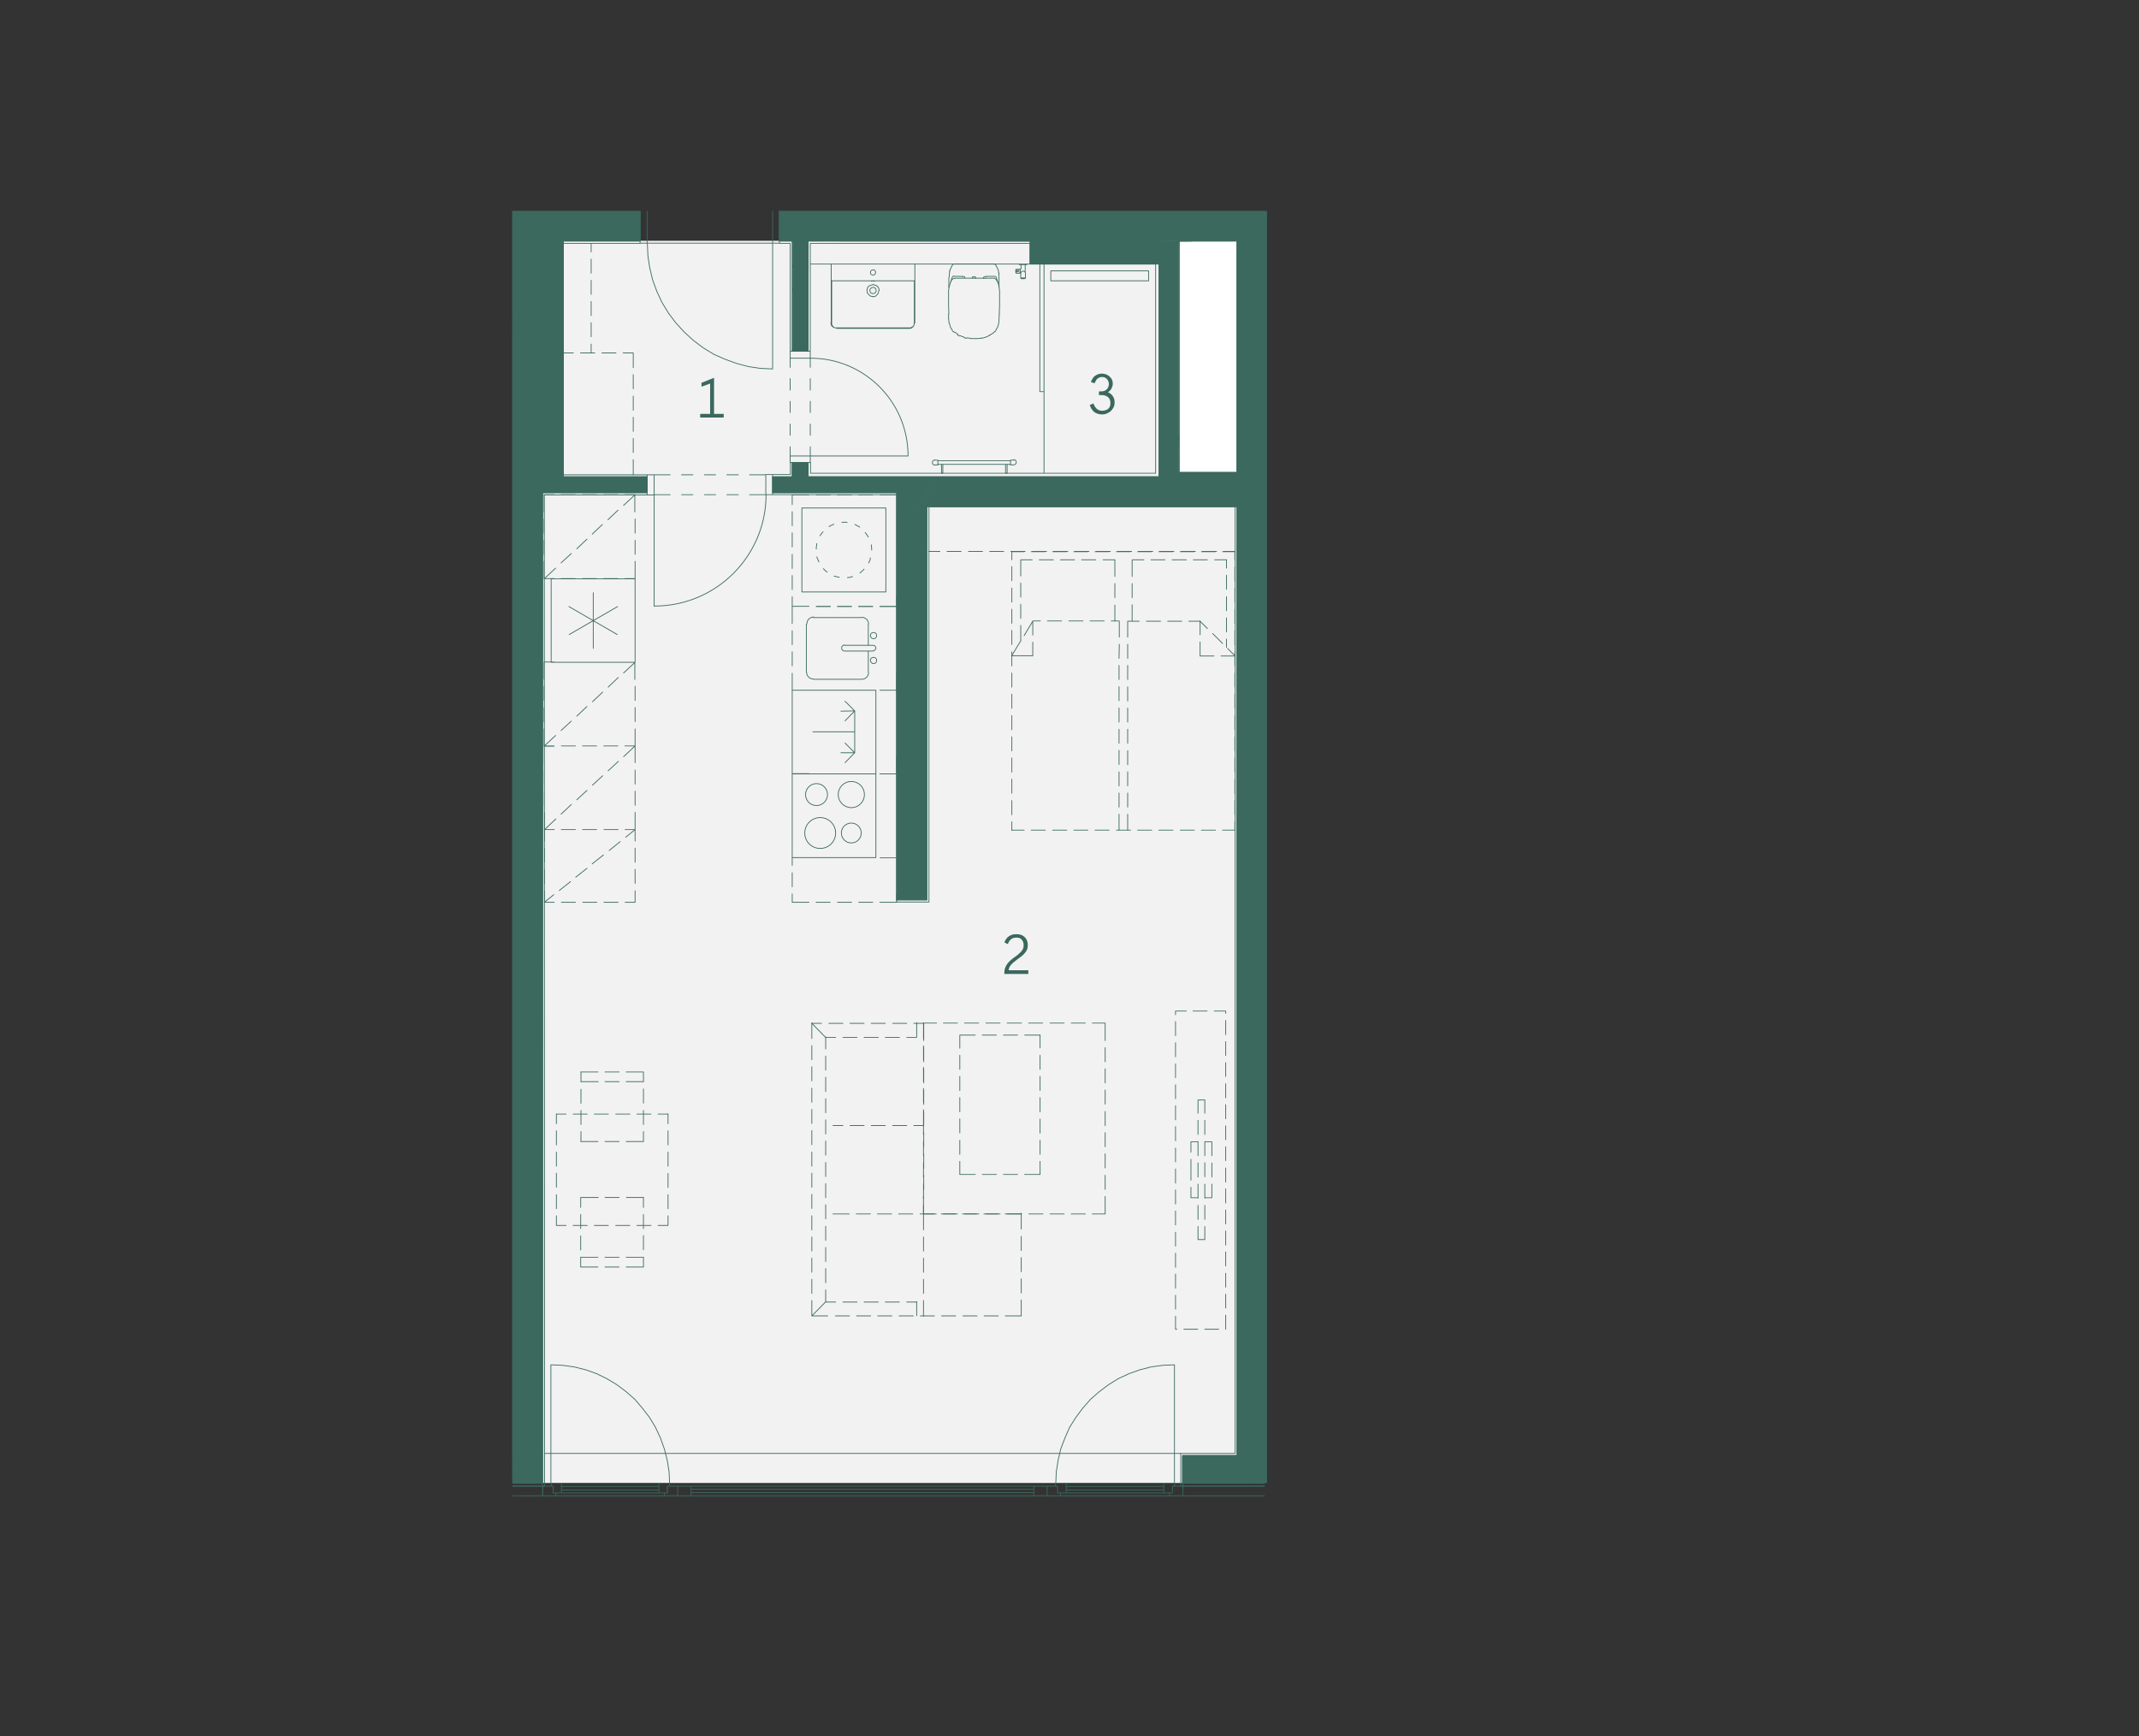 <?xml version="1.0" encoding="utf-8"?>
<!-- Generator: Adobe Illustrator 27.9.0, SVG Export Plug-In . SVG Version: 6.00 Build 0)  -->
<svg version="1.1" id="Vrstva_1" xmlns="http://www.w3.org/2000/svg" xmlns:xlink="http://www.w3.org/1999/xlink" x="0px" y="0px"
	 viewBox="0 0 818.1 664.1" style="enable-background:new 0 0 818.1 664.1;" xml:space="preserve">
<rect x="0" y="0" width="818.1" height="664.1" fill="#333333" stroke="none"/>
<style type="text/css">
	.st0{fill:#F2F2F2;}
	.st1{fill:#FFFFFF;}
	.st2{fill:none;stroke:#3B695E;stroke-width:0.3;stroke-linecap:round;stroke-linejoin:round;}
	.st3{clip-path:url(#SVGID_00000109024005265237471630000011105237488737049271_);}
	.st4{clip-path:url(#SVGID_00000099655055287517094990000011933489373536921778_);}
	.st5{clip-path:url(#SVGID_00000179627936787246643440000005086594254388281745_);}
	.st6{fill:#3B695E;}
	.st7{enable-background:new    ;}
	.st8{fill:#3B685E;}
</style>
<rect x="200.6" y="92.1" class="st0" width="275.1" height="475.1"/>
<rect x="446.9" y="85.2" class="st1" width="33.9" height="100.8"/>
<rect x="446.9" y="85.2" class="st2" width="33.9" height="100.8"/>
<g>
	<defs>
		<rect id="SVGID_1_" x="196" y="80.7" width="287.7" height="499.9"/>
	</defs>
	<clipPath id="SVGID_00000098907145613158024700000016349623900123972511_">
		<use xlink:href="#SVGID_1_"  style="overflow:visible;"/>
	</clipPath>
	<g style="clip-path:url(#SVGID_00000098907145613158024700000016349623900123972511_);">
		<path class="st2" d="M452.3,556.7h3.3l-3.3,5.3V556.7z M452.3,562h3.3l-3.3,5.3V562z M469.8,562l3.3-5.3v5.3H469.8z M452.3,562
			h17.5l3.3-5.3L452.3,562z M452.3,562l3.3-5.3h17.5L452.3,562z M469.8,567.3l3.3-5.3v5.3H469.8z M452.3,567.3h17.5l3.3-5.3
			L452.3,567.3z M452.3,567.3l3.3-5.3h17.5L452.3,567.3z M298.1,80.7h7.2l-7.2,11.5V80.7z M298.1,92.2l12.8-11.5h-5.5L298.1,92.2
			L298.1,92.2z M303.8,92.2h-5.6l12.8-11.5L303.8,92.2L303.8,92.2z M303.8,92.2l13.8-11.5h-6.7L303.8,92.2z M310.5,92.2h-6.7
			l13.8-11.5L310.5,92.2z M449.7,80.7l-6,11.5H310.4L449.7,80.7z M451,80.7h-1.2l-6,11.5L451,80.7L451,80.7z M449.7,80.7L310.5,92.2
			l7.1-11.5H449.7z M451,80.7l-7.2,11.5L451,80.7z M451,80.7L451,80.7l-7.2,11.5L451,80.7z M458.9,80.7l-7.1,11.5h-8L458.9,80.7
			L458.9,80.7z M459,80.7h-0.1l-7.1,11.5L459,80.7L459,80.7z M458.9,80.7l-15.1,11.5l7.2-11.5H458.9z M478.7,80.7l-7,11.5h-20
			L478.7,80.7z M479,80.7h-0.2l-7,11.5L479,80.7L479,80.7z M478.7,80.7l-27,11.5l7.2-11.5H478.7L478.7,80.7z M479,80.7h1.4l-1.4,2
			V80.7z M471.8,92.2l7.2-9.5l-5.9,9.5C473.1,92.2,471.8,92.2,471.8,92.2z M479,80.7l-7.2,11.5l7.2-9.5V80.7z M484.7,81.8l-5.8,19.9
			v-19L484.7,81.8z M484.7,92.4V81.8l-5.8,19.9L484.7,92.4z M480.3,80.7l4.4,1.1l-5.8,0.9L480.3,80.7L480.3,80.7z M484.7,80.7h-4.4
			l4.4,1.1V80.7z M484.7,130.3l-5.8,9.9v-38.6L484.7,130.3L484.7,130.3z M484.7,130.9v-0.6l-5.8,9.9L484.7,130.9L484.7,130.9z
			 M484.7,130.3l-5.8-28.7l5.8-9.2V130.3z M473.1,92.2l5.9,79.9l-5.9,9.5C473.1,181.6,473.1,92.2,473.1,92.2z M479,82.7l-5.9,9.5
			l5.9,79.9C479,172.1,479,82.7,479,82.7z M473.1,181.6l5.9-1.5l-5.9,9.5V181.6z M479,172.1l-5.9,9.5l5.9-1.5V172.1z M473.1,189.6
			l5.9-4.2l-5.9,9.5V189.6z M479,180.1l-5.9,9.5l5.9-4.2V180.1z M484.7,178.1l-5.8,10.2v-48L484.7,178.1L484.7,178.1z M484.7,179
			v-0.9l-5.8,10.2L484.7,179L484.7,179z M484.7,178.1l-5.8-37.8l5.8-9.4V178.1L484.7,178.1z M484.7,186.8l-5.8,9.5v-8L484.7,186.8z
			 M484.7,186.9v-0.1l-5.8,9.5L484.7,186.9z M484.7,186.8l-5.8,1.5l5.8-9.2V186.8L484.7,186.8z M479,196.2l5.8-9.3v-0.1L479,196.2z
			 M479,196.2L479,196.2l5.8-9.3L479,196.2z M484.7,194.8l-5.8,9.5v-8L484.7,194.8z M484.7,194.9v-0.1l-5.8,9.5L484.7,194.9z
			 M484.7,194.8l-5.8,1.5l5.8-9.3V194.8z M484.7,273.8l-5.8,10.4v-79.9L484.7,273.8z M484.7,274.9v-1.1l-5.8,10.4L484.7,274.9z
			 M484.7,273.8l-5.8-69.5l5.8-9.4V273.8z M479,284.2l5.8-9.2L479,284.2z M479,284.3v-0.1l5.8-9.2L479,284.3L479,284.3z
			 M484.7,281.4l-5.8,9.4v-6.5L484.7,281.4z M484.7,281.5v-0.1l-5.8,9.4L484.7,281.5L484.7,281.5z M484.7,281.4l-5.8,2.8l5.8-9.4
			V281.4z M473.1,562h3.4l-3.4,5.3V562z M473.1,194.9l5.9,357.6l-5.9,9.5V194.9z M479,185.4l-5.9,9.5l5.9,357.6V185.4L479,185.4z
			 M476.5,562l2.5-4.2v4.2H476.5z M473.1,562h3.4l2.5-4.2L473.1,562L473.1,562z M473.1,562l5.9-9.5v5.3L473.1,562z M479,562
			l-3.3,5.3h3.3V562z M473.1,567.3l5.9-5.3l-3.3,5.3H473.1z M476.5,562l-3.4,5.3l5.9-5.3H476.5L476.5,562z M479,562h3.4l-3.4,5.3
			V562z M484.7,547.5L479,562V290.8L484.7,547.5L484.7,547.5z M484.7,552.6v-5.1L479,562L484.7,552.6z M484.7,547.5L479,290.8
			l5.8-9.2V547.5z M484.7,557.9l-2.4,4.1H479L484.7,557.9z M484.7,558v-0.1l-2.4,4.1L484.7,558z M484.7,557.9L479,562l5.8-9.4V557.9
			L484.7,557.9z M482.4,562h2.4 M484.7,562h-2.4l2.4-4V562z M484.7,562.1l-3.2,5.2H479L484.7,562.1z M484.7,562.2v-0.1l-3.2,5.2
			L484.7,562.2z M482.4,562l2.4,0.1l-5.8,5.2L482.4,562z M484.7,562h-2.4l2.4,0.1V562z M484.7,567.3h-3.2l3.2-5.1V567.3z
			 M481.6,567.3l3.2-5.1L481.6,567.3z M201.6,80.7h1.2l-1.2,2V80.7z M201.3,80.7l-5.4,9.1v-7.2L201.3,80.7z M201.5,80.7h-0.2
			l-5.4,9.1L201.5,80.7L201.5,80.7z M195.9,80.7h5.4l-5.4,1.9V80.7z M195.9,92.1v-1.8l5.8-7.6C201.6,82.7,195.9,92.1,195.9,92.1z
			 M201.6,82.7l-5.8,7.1v0.4L201.6,82.7z M201.5,80.7l0.1,2l-5.8,7.1L201.5,80.7L201.5,80.7z M201.6,80.7h-0.1l0.1,2V80.7z
			 M214.1,80.7l-12.4,21.1V82.7L214.1,80.7z M214.6,80.7h-0.6l-12.4,21.1L214.6,80.7L214.6,80.7z M214.1,80.7l-12.4,2l1.2-2H214.1
			L214.1,80.7z M207.5,92.2l8.6-11.5h-1.5L207.5,92.2z M208.9,92.2h-1.4l8.6-11.5L208.9,92.2L208.9,92.2z M201.6,101.8l5.9-7.2
			l-5.9,9.5V101.8z M207.5,92.2l-5.9,9.6l5.9-7.2C207.5,94.6,207.5,92.2,207.5,92.2z M195.9,113.4v-21l5.8,11.6
			C201.6,104,195.9,113.4,195.9,113.4z M201.6,82.7l-5.8,9.7v-0.3L201.6,82.7z M201.6,104V82.7l-5.8,9.7L201.6,104z M207.5,94.6
			L207.5,94.6l-5.9,9.5L207.5,94.6z M201.6,104l5.9-9.5L201.6,104z M201.6,104l-5.8,9.4L201.6,104z M201.6,104L201.6,104l-5.8,9.4
			L201.6,104z M195.9,121.4v-7.9l5.8-1.5L195.9,121.4z M201.6,104l-5.8,9.5v-0.1L201.6,104z M201.6,112v-8l-5.8,9.5
			C195.9,113.5,201.6,112,201.6,112z M244.8,80.7v11.5h-7.2L244.8,80.7z M244.4,80.7l-6.9,11.5h-28.7L244.4,80.7z M244.8,80.7h-0.3
			l-6.9,11.5L244.8,80.7L244.8,80.7z M244.4,80.7l-35.6,11.5l7.2-11.5H244.4L244.4,80.7z M201.6,104l5.9,78.9l-5.9,9.5V104z
			 M207.5,94.6l-5.9,9.5l5.9,78.9C207.5,182.9,207.5,94.6,207.5,94.6z M201.6,192.4l5.9-2.8l-5.9,9.5V192.4L201.6,192.4z
			 M207.5,182.9l-5.9,9.5l5.9-2.8V182.9L207.5,182.9z M201.6,547.2l-5.8,14.8v-5.5L201.6,547.2z M201.6,562v-14.8l-5.8,14.8H201.6z
			 M195.9,556.5V129l5.8,418.2L195.9,556.5L195.9,556.5z M201.6,112l-5.8,16.9v-7.6C195.9,121.4,201.6,112,201.6,112z M201.6,547.2
			V112.1l-5.8,16.9L201.6,547.2L201.6,547.2z M201.6,562l-5.8,5.3v-5L201.6,562L201.6,562z M198.3,567.3l3.4-5.3l-5.8,5.3H198.3z
			 M195.9,562.3V562h5.8L195.9,562.3z M201.6,562v5.3l3.3-5.3H201.6z M198.3,567.3l3.4-5.3v5.3H198.3z M201.6,199l5.9,353.5
			l-5.9,9.5V199L201.6,199z M207.5,189.6l-5.9,9.5l5.9,353.5V189.6L207.5,189.6z M204.9,562l2.6-4.2v4.2H204.9z M201.6,562h3.3
			l2.6-4.2L201.6,562L201.6,562z M201.6,562l5.9-9.5v5.3L201.6,562z M204.1,567.3l3.4-5.3v5.3H204.1z M201.6,567.3h2.5l3.4-5.3
			L201.6,567.3z M201.6,567.3l3.3-5.3h2.6L201.6,567.3L201.6,567.3z M443.3,92.3h5l-5,7.9V92.3z M443.3,100.2l7.7-8l-7.7,12.5V100.2
			z M448.3,92.3l-5,7.9l7.7-8L448.3,92.3z M443.3,104.7l7.7,65.7l-7.7,12.5V104.7z M451,92.2l-7.7,12.5l7.7,65.7
			C451,170.4,451,92.2,451,92.2z M443.3,182.9l7.7-7l-7.7,12.5V182.9z M451,170.4l-7.7,12.5l7.7-7V170.4z M443.3,188.5l7.7-7.8
			l-4.7,7.8H443.3L443.3,188.5z M451,175.9l-7.7,12.5l7.7-7.8V175.9z M468.4,188.5l4.7-7.8v7.8H468.4z M446.2,188.5h22.1l4.7-7.8
			L446.2,188.5z M446.2,188.5l4.7-7.8h22.1L446.2,188.5z M394,92.2h5.4L394,101V92.2z M437.9,101l5.4-8.8v8.8H437.9z M394,101h43.9
			l5.4-8.8L394,101z M394,101l5.4-8.8h43.9L394,101z M343,188.4h5.3l-5.3,8.7V188.4z M343,344.2l5.3-8.7v8.7H343z M343,197.1v147.1
			l5.3-8.7L343,197.1z M343,197.1l5.3-8.7v147.1L343,197.1z M354.5,188.4h3.3l-3.3,5.3V188.4z M469.8,193.7l3.3-5.3v5.3H469.8z
			 M354.5,193.7h115.4l3.3-5.3L354.5,193.7L354.5,193.7z M354.5,193.7l3.3-5.3h115.4L354.5,193.7L354.5,193.7z M207.5,92.2h8l-8,13
			C207.5,105.2,207.5,92.2,207.5,92.2z M207.5,182.3l8-13v13H207.5z M207.5,105.2v77.2l8-13C215.5,169.4,207.5,105.2,207.5,105.2z
			 M207.5,105.2l8-13v77.2C215.5,169.4,207.5,105.2,207.5,105.2z M207.5,182.3h3.7l-3.7,6.1V182.3z M211.2,182.3h-3.7H211.2z
			 M207.5,188.4l7.9-6.1l-3.7,6.1H207.5z M211.2,182.3l-3.7,6.1l7.9-6.1H211.2z M243.7,188.4l3.7-6.1v6.1H243.7z M211.7,188.4h32.1
			l3.7-6.1L211.7,188.4z M211.7,188.4l3.7-6.1h32.1L211.7,188.4z M303,92.2h6.1l-6.1,9.9V92.2z M303,102.1l6.1-1.1l-6.1,9.9V102.1z
			 M309.1,92.2l-6.1,9.9l6.1-1.1V92.2z M303,110.9l6.1,13.4l-6.1,9.9V110.9z M309.1,101l-6.1,9.9l6.1,13.4V101z M303.5,134.3
			l5.6-9.1v9.1H303.5z M303,134.3h0.5l5.6-9.1L303,134.3L303,134.3z M303,134.3l6.1-9.9v0.8L303,134.3z M295.5,182.3h3.8l-3.8,6.1
			V182.3z M303,176.9h3.3l-3.3,5.4V176.9z M295.5,188.4l4.2-6.1l-3.7,6.1H295.5L295.5,188.4z M299.3,182.3l-3.8,6.1l4.2-6.1H299.3z
			 M295.9,188.4l7.1-6.1l-3.8,6.1H295.9z M299.6,182.3l-3.7,6.1l7.1-6.1H299.6L299.6,182.3z M299.2,188.4l9.9-11.5l-7.1,11.5H299.2z
			 M306.3,176.9l-7.1,11.5l9.9-11.5H306.3z M302,188.4l7.1-6.1l-3.7,6.1H302L302,188.4z M309.1,176.9l-7.1,11.5l7.1-6.1V176.9z
			 M305.4,188.4l46.7-6.1l-3.8,6.1H305.4z M309.1,182.3l-3.7,6.1l46.7-6.1H309.1L309.1,182.3z M348.3,188.4l9.9-6.1l-9.9,16V188.4
			L348.3,188.4z M352.1,182.3l-3.8,6.1l9.9-6.1H352.1L352.1,182.3z M439.5,188.4l3.8-6.1v6.1H439.5z M354.5,188.4h85l3.8-6.1
			L354.5,188.4z M354.5,188.4l3.7-6.1h85.1L354.5,188.4L354.5,188.4z M348.3,344.2l6.2-9.9v9.9H348.3z M348.3,198.4v145.8l6.2-9.9
			L348.3,198.4z M348.3,198.4l6.2-9.9v145.8L348.3,198.4z M386.4,177.6h-27.7 M386.4,176.2h-27.7 M386.4,177.8h1.2 M387.7,176h-1.2
			v1.8 M387.7,177.8c0.5,0,1-0.4,1-1s-0.4-1-1-1 M358.8,177.8h-1.2 M357.5,176h1.2v1.8 M357.6,175.9c-0.5,0-1,0.4-1,1s0.4,1,1,1
			 M384.6,177.6h0.6v3.4h-0.6V177.6z M360.6,177.6h-0.5v3.4h0.5V177.6z M451.6,555.9H208.3 M395.4,568.4H264.3 M395.4,569.6H264.3
			 M264.3,570.9h131.2 M395.4,572.1H264.3 M264.3,568.4h-5.1v3.7h5.1V568.4z M395.4,568.4h5.1v3.7h-5.1V568.4z M447.3,572.1h-41.6
			 M445.1,569.9h-37.4 M407.8,568.5h37.4 M445.1,571h-37.4 M445.1,567.3h-37.4 M448.4,568.4h4v3.7h-5.1V571h1.1L448.4,568.4
			L448.4,568.4z M448.4,571h-3.3v-3.7h4.1v1.1h-0.8V571z M404.5,568.4h-4v3.7h5.1V571h-1.1L404.5,568.4L404.5,568.4z M404.5,571h3.3
			v-3.7h-4.1v1.1h0.8V571z M254.1,572.1h-41.6 M252,569.9h-37.4 M214.6,568.5H252 M252,571h-37.4 M252,567.3h-37.4 M255.3,568.4h3.9
			v3.7h-5.1V571h1.1V568.4L255.3,568.4z M255.3,571H252v-3.7h4.1v1.1h-0.8V571z M211.5,568.4h-3.9v3.7h5V571h-1V568.4L211.5,568.4z
			 M211.5,571h3.2v-3.7h-3.9v1.1h0.8V571z M484.8,572.1h-32.4v-3.7h32.4 M207.5,572.1h-11.6 M207.5,568.4h-11.6 M207.5,568.4v3.7
			 M449.2,522l-4.5,0.2l-4.4,0.6l-4.3,1.1l-4.2,1.5l-4.1,1.9l-3.7,2.3l-3.6,2.7l-3.3,2.9l-3,3.4l-2.6,3.5l-2.4,3.8l-1.8,4.1
			l-1.6,4.2l-1,4.3l-0.7,4.4l-0.2,4.4 M449.2,567.3V522 M256.1,567.3l-0.2-4.4l-0.7-4.4l-1.1-4.3l-1.5-4.2l-1.9-4.1l-2.3-3.8
			l-2.7-3.5l-2.9-3.4l-3.3-2.9l-3.6-2.7l-3.8-2.3l-3.9-1.9l-4.2-1.5l-4.4-1.1l-4.4-0.6l-4.4-0.2 M210.7,567.3V522 M390.4,214.1h4.4
			 M397.5,214.1h5.4 M405.6,214.1h5.4 M413.7,214.1h5.4 M421.9,214.1h4.5 M433.1,214.1h4.4 M440.2,214.1h5.4 M448.3,214.1h5.4
			 M456.4,214.1h5.4 M464.6,214.1h4.5 M387,210.9v3.2 M387,216.7v5.4 M387,224.9v5.4 M387,233v5.4 M387,241.1v5.4 M387,249.3v5.4
			 M387,257.4v5.4 M387,265.5v5.4 M387,273.7v5.4 M387,281.8v5.4 M387,289.9v5.4 M387,298v5.4 M387,306.2v5.4 M387,314.3v3.3
			 M390.4,245.3v-6.1 M390.4,236.5v-5.4 M390.4,228.4V223 M390.4,220.3v-6.1 M459,250.9h5.3 M467,250.9h5.3 M459,237.6l2.8,2.8
			 M463.8,242.3l3.8,3.8"/>
	</g>
</g>
<path class="st2" d="M469.5,248l2.8,2.8 M395,250.8h-8 M433,237.5v-6.2 M433,228.6v-5.4 M433,220.5v-6.3 M472.3,317.5h-4.7
	 M464.9,317.5h-5.4 M456.8,317.5h-5.4 M448.6,317.5h-5.4 M440.5,317.5h-5.4 M432.4,317.5h-5.4 M424.2,317.5h-5.4 M416.1,317.5h-5.4
	 M408,317.5h-5.4 M399.8,317.5h-5.4 M391.7,317.5H387 M395,237.5h2.9 M400.6,237.5h5.4 M408.8,237.5h5.4 M416.9,237.5h5.4
	 M425,237.5h3 M459,237.5v5.3 M459,245.5v5.3 M469.1,214.1v3.2 M469.1,220v5.4 M469.1,228.2v5.4 M469.1,236.3v5.4 M469.1,244.4v3.2
	 M472.3,210.9v3.2 M472.3,216.8v5.4 M472.3,224.9v5.4 M472.3,233v5.4 M472.3,241.2v5.4 M472.3,249.3v5.4 M472.3,257.4v5.4
	 M472.3,265.5v5.4 M472.3,273.7v5.4 M472.3,281.8v5.4 M472.3,289.9v5.4 M472.3,298.1v5.4 M472.3,306.2v5.4 M472.3,314.3v3.3
	 M426.4,214.2v6.3 M426.4,223.2v5.4 M426.4,231.4v6.2 M395,237.6v5.3 M395,245.6v5.3 M431.3,237.6h4.4 M438.5,237.6h5.4
	 M446.6,237.6h5.4 M454.7,237.6h4.3 M395,237.6l-3.3,5.5 M390.2,245.4l-3.3,5.5 M428.1,237.6v6.1 M428.1,246.4l-0.1,5.4 M428,254.5
	v5.4 M428,262.6v5.4 M428,270.8v5.4 M428,278.9v5.4 M428,287v5.4 M428,295.2v5.4 M428,303.3v5.4 M428,311.4v6.2 M431.3,237.6v6.1
	 M431.3,246.4v5.4 M431.3,254.5v5.4 M431.3,262.7v5.4 M431.3,270.8v5.4 M431.3,278.9v5.4 M431.3,287.1v5.4 M431.3,295.2v5.4
	 M431.3,303.3v5.4 M431.3,311.4v6.2 M472.3,211h-4.7 M464.9,211h-5.4 M456.8,211h-5.4 M448.6,211h-5.4 M440.5,211h-5.4 M432.4,211
	h-5.4 M424.2,211h-5.4 M416.1,211h-5.4 M408,211h-5.4 M399.8,211h-5.4 M391.7,211H387 M468.8,508.4V503 M468.8,500.3V495
	 M468.8,492.3V487 M468.8,484.2v-5.4 M468.8,476.2v-5.4 M468.8,468.1v-5.3 M468.8,460.1v-5.4 M468.8,452.1v-5.4 M468.8,443.9v-5.3
	 M468.8,435.9v-5.3 M468.8,427.9v-5.4 M468.8,419.9v-5.4 M468.8,411.7v-5.3 M468.8,403.7v-5.3 M468.8,395.7v-5.4 M468.8,387.6v-0.9
	h-4.4 M461.7,386.7h-5.4 M453.7,386.7h-4.1v1.4 M449.6,390.7v5.4 M449.6,398.8v5.4 M449.6,406.9v5.3 M449.6,414.9v5.3 M449.6,422.9
	v5.4 M449.6,430.9v5.4 M449.6,439.1v5.3 M449.6,447.1v5.4 M449.6,455.1v5.4 M449.6,463.2v5.3 M449.6,471.3v5.3 M449.6,479.3v5.4
	 M449.6,487.3v5.4 M449.6,495.4v5.3 M449.6,503.4v5h0.5 M452.8,508.4h5.3 M460.8,508.4h5.3 M458.2,474.1v-5 M458.2,466.4V461
	 M458.2,458.3v-5.4 M458.2,450.2v-5.4 M458.2,442v-5.4 M458.2,433.9v-5.4 M458.2,425.8v-5.1h2.6v5.1 M460.8,428.5v5.4 M460.8,436.6
	v5.4 M460.8,444.7v5.4 M460.8,452.9v5.4 M460.8,461v5.4 M460.8,469.1v5h-2.6 M455.5,447.5v-4.1 M455.5,440.7v-4h2.7 M460.8,436.7
	h2.7v5.3 M463.5,444.8v5.4 M463.5,452.9v5.2h-2.7 M458.2,458.1h-2.7v-4 M455.5,451.4v-4 M397.8,395.9h-5.9 M389.2,395.9h-5.4
	 M381.1,395.9h-5.4 M373,395.9h-5.9v5 M367.1,403.6v5.4 M367.1,411.7v5.4 M367.1,419.8v5.4 M367.1,427.9v5.4 M367.1,436.1v5.4
	 M367.1,444.2v5h5.9 M375.7,449.2h5.4 M383.8,449.2h5.4 M391.9,449.2h5.9v-5 M397.8,441.5v-5.4 M397.8,433.4v-5.4 M397.8,425.2v-5.4
	 M397.8,417.1v-5.4 M397.8,409v-5.4 M397.8,400.8v-5 M315.8,396.8h3.8 M322.4,396.8h5.4 M330.5,396.8h5.4 M338.6,396.8h5.4
	 M346.8,396.8h3.8 M310.5,391.4h3.7 M317,391.4h5.4 M325.1,391.4h5.4 M333.2,391.4h5.4 M341.4,391.4h5.4 M349.5,391.4h3.7
	 M315.8,396.8l-5.3-5.4 M353.2,430.5h-3.7 M346.8,430.5h-5.4 M338.6,430.5h-5.4 M330.5,430.5h-5.4 M322.4,430.5h-3.8 M353.2,464.3
	V461 M353.2,458.3v-5.4 M353.2,450.2v-5.4 M353.2,442v-5.4 M353.2,433.9v-3.4 M390.6,464.3h-6.2 M381.7,464.3h-5.4 M373.5,464.3
	h-5.4 M365.4,464.3H360 M357.3,464.3h-5.4 M349.1,464.3h-5.4 M341,464.3h-5.4 M332.9,464.3h-5.4 M324.8,464.3h-6.2 M353.2,503.4v-6
	 M353.2,494.7v-5.4 M353.2,486.6v-5.4 M353.2,478.5v-5.4 M353.2,470.4v-6.1 M315.8,498h3.8 M322.4,498h5.4 M330.5,498h5.4
	 M338.6,498h5.4 M346.8,498h3.8"/>
<g>
	<defs>
		<rect id="SVGID_00000110453301460881120420000014321361706726788277_" x="196" y="80.7" width="287.7" height="499.9"/>
	</defs>
	<clipPath id="SVGID_00000024723128274600812170000011042948123942268850_">
		<use xlink:href="#SVGID_00000110453301460881120420000014321361706726788277_"  style="overflow:visible;"/>
	</clipPath>
	<g style="clip-path:url(#SVGID_00000024723128274600812170000011042948123942268850_);">
		<path class="st2" d="M390.6,503.3h-6.1 M381.8,503.3h-5.4 M373.7,503.3h-5.4 M365.5,503.3h-5.4 M357.4,503.3H352 M349.3,503.3
			h-5.4 M341.1,503.3h-5.4 M333,503.3h-5.4 M324.9,503.3h-5.4 M316.6,503.3h-6.1 M315.8,497.9l-5.3,5.4 M353.2,391.2v6.1 M353.2,400
			v5.4 M353.2,408.2v5.4 M353.2,416.3v5.4 M353.2,424.4v6 M310.5,503.3v-5.9 M310.5,494.7v-5.4 M310.5,486.6v-5.4 M310.5,478.5v-5.4
			 M310.5,470.4v-5.4 M310.5,462.2v-5.4 M310.5,454.1v-5.4 M310.5,446v-5.4 M310.5,437.8v-5.4 M310.5,429.7v-5.4 M310.5,421.6v-5.4
			 M310.5,413.4V408 M310.5,405.3v-5.4 M310.5,397.2v-6 M315.8,497.8v-4.5 M315.8,490.6v-5.4 M315.8,482.5v-5.4 M315.8,474.4v-5.4
			 M315.8,466.2v-5.4 M315.8,458.1v-5.4 M315.8,450v-5.4 M315.8,441.8v-5.4 M315.8,433.7v-5.4 M315.8,425.6v-5.4 M315.8,417.5V412
			 M315.8,409.3v-5.4 M315.8,401.2v-4.6 M390.6,503.2v-6 M390.6,494.5v-5.4 M390.6,486.4V481 M390.6,478.3v-5.4 M390.6,470.1V464
			 M350.6,391.1v5.4 M350.6,497.8v5.4 M207.5,92.2v90.2 M215.4,92.2v90.2 M226.1,93.1v3.3 M226.1,99.1v5.4 M226.1,107.2v5.4
			 M226.1,115.3v5.4 M226.1,123.4v5.4 M226.1,131.6v3.4 M207.5,188.5v378.9 M242.2,135v5.6 M242.2,143.3v5.4 M242.2,151.5v5.4
			 M242.2,159.6v5.4 M242.2,167.7v5.4 M242.2,175.8v5.8 M448,92.3l-139-0.1 M303,92.2h-4.9 M244.8,92.2h-29.4 M443.3,101H394v-8.8
			 M443.3,182.4H309.1 M473.1,188.5H354.5 M473.1,193.8H354.5 M472.3,210.9H468 M465.3,210.9h-5.4 M457.2,210.9h-5.4 M449,210.9
			h-5.4 M440.9,210.9h-5.4 M432.8,210.9h-5.4 M424.7,210.9h-5.4 M416.5,210.9h-5.4 M408.4,210.9H403 M400.3,210.9h-5.4 M392.1,210.9
			h-5.5 M383.9,210.9h-5.4 M375.8,210.9h-5.4 M367.6,210.9h-5.4 M359.5,210.9h-4.3 M473.1,193.8v362.9 M443.3,101v81.4 M309.1,182.4
			V177 M303,182.4V177 M303,134.3V92.2 M309.1,177H303 M309.1,134.3H303 M309.1,134.3V101 M443.3,92.2v8.8 M309.1,101v-8.8
			 M342.9,188.5v155.7 M348.2,188.5v155.7 M354.4,193.8v150.4 M212.8,426.1h3.7 M219.2,426.1h5.4 M227.3,426.1h5.4 M235.5,426.1h5.4
			 M243.6,426.1h5.4 M251.7,426.1h3.7 M212.8,468.7h3.7 M219.2,468.7h5.4 M227.3,468.7h5.4 M235.5,468.7h5.4 M243.6,468.7h5.4
			 M251.7,468.7h3.7 M255.5,468.7V465 M255.5,462.3v-5.4 M255.5,454.2v-5.4 M255.5,446v-5.4 M255.5,437.9v-5.4 M255.5,429.8V426
			 M212.8,468.7V465 M212.8,462.3v-5.4 M212.8,454.1v-5.4 M212.8,446v-5.4 M212.8,437.9v-5.4 M212.8,429.8V426 M222.2,436.6v-3.8
			 M222.2,430.1v-5.4 M222.2,422v-5.4 M222.2,413.8V410 M246.1,410v3.8 M246.1,416.5v5.4 M246.1,424.7v5.4 M246.1,432.8v3.8
			 M222.2,458h6.6 M231.4,458h5.4 M239.6,458h6.6 M246.1,480.9h-6.6 M236.8,480.9h-5.4 M228.7,480.9h-6.6 M246.1,484.6h-6.6
			 M236.8,484.6h-5.4 M228.7,484.6h-6.6 M246.1,436.6h-6.6 M236.8,436.6h-5.4 M228.7,436.6h-6.6 M246.1,458v3.8 M246.1,464.5v5.4
			 M246.1,472.6v5.4 M246.1,480.8v3.8 M222.1,484.6v-3.8 M222.1,478.1v-5.4 M222.1,469.9v-5.4 M222.1,461.8V458 M222.1,410h6.6
			 M231.4,410h5.4 M239.5,410h6.6 M222.2,413.7h6.6 M231.4,413.7h5.4 M239.5,413.7h6.6 M342.9,344.2h5.3 M348.3,344.2h6.2
			 M348.3,188.5h-52.8 M298.1,80.7v11.5 M244.7,92.2V80.7 M195.9,324v4.6 M473.1,193.8v-5.3 M354.5,193.8v-5.3 M207.5,188.5h40v-6.1
			h-32.1 M242.1,135h-3.8 M235.6,135h-5.4 M227.5,135H222 M219.3,135h-3.9 M473.1,180.7v7.8 M456,92.2l-8,0.1 M309.1,92.2H303
			 M207.5,182.4v6.1 M473.1,556.7h-20.8 M452.3,556.7v10.6 M452.3,567.3h32.4 M372,106.4v-0.6 M372,105.9h1 M373.1,105.9v0.6
			 M363.8,102.4l0.1-0.3 M363.7,102.6l0.1-0.2 M363.6,102.8l0.1-0.2 M363.4,103l0.1-0.2 M363.3,103.3l0.1-0.2 M363.3,103.5v-0.2
			 M363.3,103.6v-0.1 M363.2,103.7l0.1-0.1"/>
	</g>
</g>
<path class="st2" d="M363.2,103.9v-0.2 M363.2,104v-0.1 M363.2,104.2V104 M363.2,104.3v-0.1 M363.1,104.4l0.1-0.1 M363.1,104.6v-0.2
	 M363.1,104.7v-0.1 M363.1,104.9v-0.1 M363.1,105v-0.1 M363.1,105.1V105 M363.1,105.3v-0.2 M363.1,105.4v-0.1 M363.1,105.6v-0.1
	 M363.1,105.7v-0.1 M363.1,105.8v-0.1 M363,106l0.1-0.2 M363,106.1V106 M364,101.8l0.1-0.2 M363.9,102l0.1-0.2 M364.2,101.5l0.2-0.2
	 M364.1,101.6l0.1-0.1 M364.5,101.2l0.1-0.2 M380.5,101h0.1 M364.7,101h15.8 M382.1,104.9v0.1 M382.1,104.7v0.1 M382.1,104.6v0.1
	 M382.1,104.4v0.2 M381.9,104.3l0.1,0.1 M381.9,104.2v0.1 M381.9,104v0.1 M381.9,103.9v0.1 M381.9,103.7v0.2 M381.8,103.6l0.1,0.1
	 M381.8,103.5v0.1 M381.8,103.2v0.2 M381.7,103l0.1,0.2 M381.6,102.8l0.1,0.2 M381.5,102.6l0.1,0.2 M381.4,102.4l0.1,0.2 M381.2,102
	l0.1,0.3 M381.1,101.8l0.1,0.2 M381,101.6l0.1,0.2 M380.9,101.5l0.1,0.1 M380.7,101.2l0.2,0.2 M380.5,101l0.1,0.2 M382,105.1v0.2
	 M382,105v0.1 M382,105.3v0.1 M382,105.4v0.1 M382,105.6v0.1 M382,105.7v0.1 M382,105.8v0.2 M382,106l0.1,0.1 M382.1,109.6v0.2
	 M382.1,109.4v0.2 M382.1,109.2v0.2 M382.1,108.8v0.3 M382.1,108.6v0.2 M382.1,108.3v0.3 M382.1,107.9v0.3 M382.1,107.6v0.3
	 M382.1,107.3v0.3 M382.1,106.9v0.3 M382.1,106.5v0.4 M382.1,106.1v0.3 M362.9,107.6v-0.3 M362.9,107.9v-0.3 M362.9,108.3v-0.3
	 M362.9,108.6v-0.3 M362.9,108.8v-0.2 M362.9,109.2v-0.3 M362.9,109.4v-0.2 M362.9,109.6v-0.2 M362.9,109.9v-0.2 M362.9,106.9v-0.4
	 M362.9,107.2v-0.3 M362.9,106.5v-0.3 M364.5,101h0.1 M376.8,106.5h0.2 M381.4,125.4l-0.1,0.1 M381.6,124.9l-0.1,0.4 M381.8,124.4
	l-0.2,0.6 M381.8,124.4v-0.1 M381.8,124.3l0.2-0.7 M382.1,121.9v0.4 M382.1,122.3l-0.1,1.2 M382.1,121.9l0.1-1.7 M382.1,121.9
	l0.1-1.7 M381.3,125.5l-0.3,0.6 M378.4,128.3l0.5-0.3 M381,126.1l-0.1,0.2 M380.9,126.3l-0.2,0.3 M380.1,127.1l0.6-0.4 M379.5,127.6
	l0.6-0.4 M378.8,128l0.7-0.4 M377.3,128.8h-0.1 M377.3,128.8l0.8-0.3 M376.2,129.2l1-0.3 M375.8,129.3l0.5-0.1 M375.3,129.4l0.5-0.1
	 M368.8,129.2l0.9,0.2 M364.4,126.7l0.6,0.4 M362.8,120.2v1.7 M362.8,120.2v1.7 M362.9,121.9h-0.1 M363.3,124.3l-0.2-0.7
	 M362.8,121.9l0.2,1.7 M363.3,124.4v-0.1 M363.5,125l-0.2-0.6 M363.5,125l0.1,0.4 M363.6,125.4l0.1,0.1 M364.1,126.1l-0.3-0.6
	 M364.1,126.1l0.1,0.2 M364.4,126.7l-0.2-0.3 M366.9,128.5l-0.2-0.1 M366.7,128.4l-0.5-0.3"/>
<g>
	<defs>
		<rect id="SVGID_00000093869431190270517030000018066656909239038127_" x="196" y="80.7" width="287.7" height="499.9"/>
	</defs>
	<clipPath id="SVGID_00000050643738624094633390000013675213089224663463_">
		<use xlink:href="#SVGID_00000093869431190270517030000018066656909239038127_"  style="overflow:visible;"/>
	</clipPath>
	<g style="clip-path:url(#SVGID_00000050643738624094633390000013675213089224663463_);">
		<path class="st2" d="M318.1,107.4h2.4 M318.1,108.3v0.3 M318.1,107.4v0.9 M333.3,107.5h0.7 M333.8,108.9l-0.8,0.2l-0.8,0.4
			l-0.5,0.8l-0.1,0.8 M334,108.9l0.9,0.2l0.7,0.4l0.5,0.8l0.2,0.8 M195.9,567.3h11.6 M452.4,567.3v1.1 M208.3,568.4h-12.4
			 M207.5,567.3v1.1 M250.2,189.2v42.7 M250.3,231.8c23.6,0,42.7-19.1,42.7-42.6 M295.5,189.2h-2.6v-7.7h2.6 M247.5,181.6h2.7v7.7
			h-2.7 M250.2,189.2h6.1 M260.7,189.2h4.3 M269.4,189.2h4.3 M278,189.2h4.4 M286.7,189.2h6.2 M250.2,181.6h6.1 M260.7,181.6h4.3
			 M269.4,181.6h4.3 M278,181.6h4.4 M286.7,181.6h6.2 M473.1,92.2H451v88.5h22.1V92.2z M244.8,80.7v12.4h-29.4v88.5h32.1v7.7h-39.3
			l0.1,379.2 M484.8,568.4h-33.2v-12.5h20.8V193.8H355.3V345H343V189.2h-47.5v-7.7h6.8v-4.6h7.7v4.1H442v-80h-48v-7.9h-84.1v41.2
			h-7.7V93.1h-4.1V80.7 M309.9,101H394 M390.9,101.2h-0.3 M391.5,101.2h-0.2 M391.6,101.2h-0.1 M391.9,101.2h-0.1 M392.1,101.2h-0.2
			 M392.3,101.2h-0.1 M392.5,101.2h-0.1 M392.6,101.2h-0.1 M392.7,101.2h-0.1 M390.5,104.4L390.5,104.4 M390.5,104.4
			c0-0.1-0.1-0.1-0.2-0.1 M390.3,102.9c0.1,0,0.1,0,0.2-0.1 M390.5,102.8c0-0.1,0.1-0.1,0.1-0.2 M390.1,103v1.5 M388.7,103.3v-0.2
			 M388.7,103.5v-0.1 M388.7,103.6v-0.1 M388.7,103.8v-0.2 M388.7,103.9v-0.1 M388.7,104.1v-0.2 M388.7,104.3v-0.1 M390.1,103h-1.5
			 M388.7,104.5h1.5 M389.3,103.9c0.2,0,0.3-0.1,0.3-0.3s-0.1-0.3-0.3-0.3 M389.3,103.4c-0.2,0-0.3,0.1-0.3,0.3s0.1,0.3,0.3,0.3
			 M389.9,101h2.9 M392.3,101.2h0.1 M391.7,101.2h0.1 M391.6,101.2h0.1 M391.1,101.2h0.1 M391,101.2h0.1 M390.9,101.2h0.1
			 M390.4,101.2h0.1 M390.2,101.2h0.1 M390,101.2h0.1 M389.9,101v0.2 M392.8,101.2V101 M390.5,102.7v-1.5 M392.1,101.2v3.1
			 M390.1,103.1h0.1 M390.2,104.4h-0.1 M390.2,103v0.7 M390.2,103.7v0.8 M390.2,104.4L390.2,104.4 M390.2,102.9L390.2,102.9
			 M390.5,102.6L390.5,102.6 M392.2,104.5c0-0.5-0.4-0.8-0.9-0.8s-0.9,0.4-0.9,0.8 M392.2,106.3v-1.7 M390.4,106.3v-1.7
			 M390.8,106.5v0.1 M390.9,106.6v-0.1 M391.2,106.6v-0.1 M390.9,106.5v0.1 M390.9,106.6v-0.1 M390.9,106.5v0.1 M391.2,106.5v0.1
			 M391.4,106.5v0.1 M391.5,106.5v0.1 M391.5,106.6v-0.1 M391.8,106.6v-0.1 M391.2,106.5v0.1 M390.9,106.5v0.1 M391,106.5v0.1
			 M391.3,106.5v0.1 M391.4,106.6v-0.1 M391.6,106.5v0.1 M390.6,106.6v-0.1 M390.7,106.5v0.1 M390.8,106.6v-0.1 M391.1,106.5v0.1
			 M391.1,106.6v-0.1 M391.3,106.6l-0.1-0.1 M391.3,106.6v-0.1 M391.4,106.5l0.1,0.1 M391.5,106.6v-0.1 M391.6,106.5v0.1
			 M391.7,106.6v-0.1 M391.7,106.5v0.1 M391.8,106.6v-0.1 M391.8,106.6l0.1-0.1 M390.7,106.5h-0.1 M390.9,106.5h-0.1 M391.2,106.5
			h-0.1 M391.4,106.5h-0.2 M391.5,106.5h-0.1 M391.7,106.5h-0.1 M392,106.5h-0.1 M392.1,106.5H392 M390.4,106.4v-0.1 M392.2,106.4
			v-0.1 M391.8,106.5h0.1 M391.5,106.5h0.1 M391,106.5h0.1 M390.7,106.5h0.1 M390.5,106.5h0.1 M392.2,106.3h-1.8 M390.8,106.6h0.1
			 M391,106.6h0.1 M391.2,106.6h0.1 M391.4,106.6h0.1 M391.5,106.6h0.1 M390.9,106.6h0.1 M391.3,106.6h0.1 M390.6,106.6h0.1
			 M390.7,106.6h0.1 M391.6,106.6h0.1 M391.7,106.6h0.1 M212.7,148.9h-5.4v18.6h5.4V148.9z M209.3,152.9l1.4,10.7h-1.4V152.9z
			 M210.7,152.9h-1.4l1.4,10.7V152.9z M215.3,136.7h-8v43.1h8V136.7z M295.4,182.5h7.6 M317.8,123.5v0.2l0.1,0.3v0.2l0.1,0.2
			l0.1,0.2l0.2,0.2l0.1,0.1l0.2,0.1l0.2,0.2l0.2,0.1h0.2l0.3,0.1h0.2 M347.8,125.6h0.2l0.2-0.1h0.3l0.2-0.1l0.2-0.2l0.1-0.1l0.2-0.1
			l0.1-0.2l0.2-0.2v-0.2l0.1-0.2v-0.3l0.1-0.2 M317.9,101.2v22.3 M320,125.6h27.8 M318,101h31.7 M349.9,123.5v-22.3 M334,108.8
			C334,108.8,334,108.8,334,108.8 M333.9,108.8C333.9,108.8,333.9,108.8,333.9,108.8 M333.9,109.9c-0.6,0-1.2,0.5-1.2,1.2
			s0.5,1.2,1.2,1.2s1.2-0.5,1.2-1.2S334.6,109.9,333.9,109.9 M333.9,103.2c-0.5,0-1,0.4-1,1s0.4,1,1,1s1-0.4,1-1
			S334.5,103.2,333.9,103.2 M318,101c-0.1,0-0.2,0.1-0.2,0.2 M349.9,101.1c0-0.1-0.1-0.2-0.2-0.2 M334.6,107.5h-0.7 M333.9,107.5
			h-0.7 M333.9,107.5h0.7 M333.9,107.4h13.4 M336.1,111.2l-0.2,0.9l-0.5,0.7l-0.7,0.6l-0.9,0.1 M333.9,125.4h13.3 M349.7,122.9
			v-11.8 M347.2,125.4h1l0.5-0.2l0.5-0.3l0.3-0.4l0.1-0.4l0.1-1 M349.7,111.1v-2.5 M349.7,107.4h-2.4 M349.7,107.4v0.9 M349.7,108.3
			v0.3 M331.6,111.1l0.1,0.9l0.6,0.7l0.7,0.6l0.9,0.1 M333.9,125.4h-13.3 M318.1,122.9v-11.8 M320.5,125.4h-1l-0.6-0.2l-0.3-0.3
			l-0.3-0.4l-0.2-0.4v-1 M318.1,111.1v-2.5 M333.9,107.4h-13.4 M322.9,249h11 M334.1,244.3c0.7,0,1.2-0.5,1.2-1.2s-0.5-1.2-1.2-1.2
			s-1.2,0.5-1.2,1.2S333.5,244.3,334.1,244.3 M334.1,253.8c0.7,0,1.2-0.5,1.2-1.2s-0.5-1.2-1.2-1.2c-0.7,0-1.2,0.5-1.2,1.2
			S333.5,253.8,334.1,253.8 M323,246.7c-0.6,0-1.1,0.5-1.1,1.1 M321.9,247.8v0.1 M321.9,247.9c0,0.6,0.5,1.1,1.1,1.1 M333.9,246.8
			h-11 M332.1,257.1v-8.1 M332.1,246.8v-8.1 M335,247.9c0-0.6-0.5-1.1-1.1-1.1 M333.9,248.9c0.6,0,1.1-0.5,1.1-1.1 M242.9,221.3H239
			 M236.3,221.3h-5.4 M228.2,221.3h-5.4 M220,221.3h-5.4 M211.9,221.3h-3.8v-6.6 M208.1,212v-5.4 M208.1,203.9v-5.4 M208.1,195.8
			v-6.6h3.8 M214.6,189.2h5.4 M222.8,189.2h5.4 M230.9,189.2h5.4 M239,189.2h3.8v6.6 M242.9,198.5v5.4 M242.9,206.6v5.4
			 M242.9,214.7v6.6 M242.9,189.2l-4.4,4.1 M236.4,195.1l-3.9,3.7 M230.4,200.6l-3.9,3.7 M224.5,206.2l-3.9,3.7 M218.5,211.7
			l-3.9,3.6 M212.5,217.3l-4.4,4.1 M242.9,285.3H239 M236.3,285.3h-5.4 M228.2,285.3h-5.4 M220.1,285.3h-5.4 M211.9,285.3h-3.8v-6.5
			 M208.1,276.1v-5.4 M208.1,267.9v-5.4 M208.1,259.8v-6.6h3.8 M214.7,253.3h5.4 M222.8,253.3h5.4 M230.9,253.3h5.4 M239,253.3h3.8
			v6.6 M242.9,262.5v5.4 M242.9,270.6v5.4 M242.9,278.8v6.5 M242.9,253.3l-4.4,4.1 M236.5,259.1l-3.9,3.7 M230.5,264.7l-3.9,3.7
			 M224.5,270.2l-3.9,3.7 M218.5,275.8l-3.9,3.6 M212.5,281.3l-4.4,4.1 M242.9,317.3h-3.8 M236.4,317.3h-5.4 M228.2,317.3h-5.4
			 M220.1,317.3h-5.4 M212,317.3h-3.7v-6.5 M208.2,308v-5.4 M208.2,299.9v-5.4 M208.2,291.8v-6.4h3.7 M214.7,285.3h5.4 M222.8,285.3
			h5.4 M230.9,285.3h5.4 M239.1,285.3h3.8v6.4 M242.9,294.5v5.4 M242.9,302.6v5.4 M242.9,310.7v6.5 M242.9,285.3l-4.4,4.1
			 M236.5,291.2l-3.9,3.6 M230.5,296.7l-3.9,3.6 M224.5,302.3l-3.9,3.6 M218.5,307.7l-3.9,3.7 M212.6,313.2l-4.3,4.1 M242.9,345.1
			h-3.8 M236.4,345.1H231 M228.3,345.1h-5.4 M220.1,345.1h-5.4 M212,345.1h-3.7v-4.4 M208.3,338v-5.4 M208.3,329.8v-5.4
			 M208.3,321.7v-4.4h3.7 M214.7,317.3h5.4 M222.8,317.3h5.4 M231,317.3h5.4 M239.1,317.3h3.8v4.4 M242.9,324.4v5.4 M242.9,332.5
			v5.4 M242.9,340.7v4.4 M242.9,317.3l-3.6,2.9 M237.2,321.9l-4.2,3.4 M230.8,327l-4.3,3.4 M224.5,332.1l-4.3,3.4 M218.2,337.2
			l-4.3,3.4 M211.8,342.2l-3.5,2.8 M303,231.9v6.6 M303,241.2v5.4 M303,249.3v5.4 M303,257.5v6.5h6.4 M312.2,264h5.4 M320.3,264h5.4
			 M328.4,264h5.4 M336.5,264h6.4v-6.5 M343,254.8v-5.4 M343,246.6v-5.4 M343,238.5v-6.6h-6.4 M333.8,231.9h-5.4 M325.7,231.9h-5.4
			 M317.6,231.9h-5.4 M309.4,231.9H303 M303,264v6.4 M303,273.1v5.4 M303,281.3v5.4 M303,289.4v6.5h6.4 M312.2,296h5.4 M320.3,296
			h5.4 M328.4,296h5.4 M336.5,296h6.4v-6.5 M343,286.7v-5.4 M343,278.6v-5.4 M343,270.4V264h-6.4 M333.8,264h-5.4 M325.7,264h-5.4
			 M317.6,264h-5.4 M309.4,264H303 M303,189.3v3.7 M303,195.7v5.4 M303,203.8v5.4 M303,212v5.4 M303,220.1v5.4 M303,228.2v3.7h6.4
			 M312.2,232h5.4 M320.3,232h5.4 M328.4,232h5.4 M336.5,232h6.4v-3.7 M343,225.5v-5.4 M343,217.4V212 M343,209.3v-5.4 M343,201.1
			v-5.4 M343,193v-3.7h-6.4 M333.8,189.3h-5.4 M325.7,189.3h-5.4 M317.6,189.3h-5.4 M309.4,189.3H303 M303,296h32 M335,328h-32
			 M303,296V328 M335,296V328 M325.6,308.9c2.8,0,5-2.2,5-5s-2.2-5-5-5s-5,2.2-5,5C320.6,306.7,322.9,308.9,325.6,308.9
			 M312.3,308.1c2.3,0,4.2-1.9,4.2-4.2s-1.9-4.2-4.2-4.2s-4.2,1.9-4.2,4.2C308.1,306.3,310,308.1,312.3,308.1 M313.7,324.5
			c3.3,0,5.9-2.6,5.9-5.9c0-3.3-2.7-5.9-5.9-5.9s-5.9,2.6-5.9,5.9S310.4,324.5,313.7,324.5 M325.6,322.4c2.1,0,3.8-1.7,3.8-3.8
			s-1.7-3.8-3.8-3.8s-3.8,1.7-3.8,3.8S323.5,322.4,325.6,322.4 M303,328v3 M303,333.8v5.4 M303,341.9v3.2h6.4 M312.1,345.1h5.4
			 M320.3,345.1h5.4 M328.4,345.1h5.4 M336.5,345.1h6.4v-3.2 M343,339.2v-5.4 M343,331.1v-3h-6.4 M333.8,328h-5.4 M325.7,328h-5.4
			 M317.6,328h-5.4 M309.4,328H303 M303,296h32v-32h-32V296z M310.9,279.9h16 M326.9,271.9v16 M326.9,287.9h-5.3 M326.9,287.9
			l-3.7,3.8 M326.9,287.9l-3.7-3.7 M326.9,271.9l-5.3,0.1 M326.9,271.9l-3.7-3.7 M326.9,271.9l-3.7,3.8 M215.4,92.2h-7.9
			 M215.4,182.4h-7.9 M388.6,104.4v-0.1 M388.5,103.2c0,0.2,0,0.3,0,0.5 M388.5,103.7c0,0.2,0,0.3,0,0.5 M389.9,101.2h-0.1
			 M390.2,101.2H390 M390.4,101.2h-0.1 M365.1,127l0.6,0.4 M365.9,127.6l-0.2-0.2 M365.9,127.6l0.5,0.2 M367,128.3l0.8,0.3
			 M367.9,128.7h-0.1 M367.9,128.7l1,0.3 M369.8,129.2l1.4,0.2 M371.2,129.5h1.4 M374,129.5l1.4-0.2 M372.5,129.5h1.5 M378.2,128.3
			l0.2-0.1 M364,107l-0.3,0.7 M363.7,107.7l-0.1,0.3 M363.6,108l-0.2,0.3 M363.4,108.4l-0.2,0.8 M363.1,109.2l-0.1,0.3 M363,109.5
			v0.3 M363,109.8l-0.1,0.7 M362.9,110.5l-0.1,0.6 M362.8,111.1v0.2 M362.8,111.3v1.3 M362.8,116.7l0.1,3.4 M362.8,112.7v4.1
			 M362.8,112.7v4.1 M382.2,120.1l0.1-3.4 M382.3,116.7v-4.1 M382.3,112.7v-1.3 M382.3,111.3v-0.2 M382.2,110.5l-0.1-0.7
			 M382.3,111.1l-0.1-0.6 M382.1,109.8v-0.2 M382.1,109.6l-0.1-0.4 M382,109.2l-0.2-0.8 M381.8,108.4l-0.2-0.3 M381.6,108l-0.1-0.3
			 M381.4,107.7l-0.3-0.7 M380.5,106.4h-0.2 M380.6,106.6l-0.1-0.1 M381.1,107l-0.2-0.2 M380.9,106.8l-0.1-0.1 M380.8,106.7
			l-0.1-0.1 M380.3,106.4h-0.2 M364.3,106.8l-0.2,0.2 M365.1,106.5h-0.2 M364.8,106.5l-0.2,0.1 M364.6,106.6h-0.1 M364.4,106.7
			l-0.1,0.1 M364.5,106.6l-0.1,0.1 M380.1,106.4h-3 M372.5,106.4h4.3 M368.4,106.4h-3.2 M365.2,106.4h-0.1 M372.5,106.4h-4.2
			 M369.1,106.4c0-0.2-0.1-0.5-0.3-0.6c-0.2-0.1-0.5-0.1-0.7,0 M368.1,105.9v-0.2h-3.5 M364.8,105.6c-0.2,0-0.4,0.1-0.4,0.3
			 M364.2,106l-0.8,2.4 M377.1,105.9c-0.2-0.1-0.5-0.2-0.7,0c-0.2,0.1-0.3,0.3-0.3,0.6 M377.1,105.9v-0.2h3.5 M381,106
			c-0.1-0.2-0.2-0.3-0.4-0.3 M381,106l0.8,2.4 M413.4,103.6h-11.5v3.8h37.4v-3.8h-11.4 M399.3,101H442v80h-42.7
			C399.3,181,399.3,101,399.3,101z M397.7,149.8h1.6V101h-1.6V149.8z M413.4,103.6h14.5 M309.9,174.4h37.4 M347.3,174.3
			c0-20.6-16.7-37.3-37.3-37.3 M309.9,134.3v2.7h-7.7v-2.7 M302.2,177v-2.6h7.7v2.6 M309.9,174.4v-3.5 M309.9,166.5v-4.3
			 M309.9,157.8v-4.3 M309.9,149.2v-4.4 M309.9,140.5V137 M302.2,174.4v-3.5 M302.2,166.5v-4.3 M302.2,157.8v-4.3 M302.2,149.2v-4.4
			 M302.2,140.5V137 M295.5,93v48.1 M295.5,141.1l-4.6-0.2l-4.7-0.7l-4.5-1.2l-4.4-1.6l-4.3-1.9l-4.1-2.5l-3.7-2.8l-3.5-3.2
			l-3.2-3.5l-2.8-3.7l-2.5-4.1l-2-4.3l-1.6-4.4l-1.1-4.6l-0.7-4.6l-0.2-4.7 M244.8,93h2.7V80.7 M295.5,80.7V93h2.7 M295.5,93h-48
			 M443.3,182.4v6.1 M353.3,391.3h4.9 M360.8,391.3h5.4 M368.9,391.3h5.4 M377.1,391.3h5.4 M385.2,391.3h5.5 M393.4,391.3h5.4
			 M401.6,391.3h5.4 M409.7,391.3h5.4 M417.8,391.3h4.9v6.7 M422.7,400.7v5.4 M422.7,408.8v5.4 M422.7,416.9v5.4 M422.7,425.1v5.4
			 M422.7,433.2v5.4 M422.7,441.3v5.4 M422.7,449.5v5.4 M422.7,457.6v6.7h-4.9 M415.1,464.3h-5.4 M407,464.3h-5.4 M398.9,464.3h-5.4
			 M390.7,464.3h-5.5 M382.5,464.3h-5.4 M374.4,464.3h-5.4 M366.2,464.3h-5.4 M358.1,464.3h-4.9v-6.7 M353.3,454.9v-5.4
			 M353.3,446.8v-5.4 M353.3,438.6v-5.4 M353.3,430.5v-5.4 M353.3,422.4v-5.4 M353.3,414.2v-5.4 M353.3,406.1v-5.4 M353.3,398v-6.7
			 M306.7,226.4h32.1v-32.1h-32.1V226.4z M333.4,210.4l-0.1-2 M332.1,205.4l-0.5-0.8l-0.7-0.9 M328.8,201.6l-1.6-0.9l-0.2-0.1
			 M324,199.8l-0.8-0.1l-1.2,0.1 M318.9,200.5l-1.5,0.7l-0.3,0.2 M314.8,203.4l-0.3,0.3l-0.9,1.2 M312.4,207.9l-0.2,1.5v0.6
			 M312.4,213l0.1,0.3l0.7,1.6 M314.9,217.5l0.9,0.9l0.6,0.4 M319,220.3l0.2,0.1l1.8,0.4 M324.1,220.9l1.1-0.1l0.9-0.3 M328.9,219.1
			h0.1l1.5-1.4 M332.2,215.3l0.5-0.9l0.2-1 M242.9,221.4h-32.1v31.9h32.1V221.4z M217.7,242.7l18.5-10.7 M226.9,248v-21.3
			 M217.6,232l18.5,10.7 M308.5,257.1c0,1.5,1.2,2.6,2.6,2.6 M311.2,236c-1.5,0-2.6,1.2-2.6,2.6 M308.4,238.7v18.4 M311.1,259.8
			h18.4 M329.6,259.8c1.5,0,2.6-1.2,2.6-2.6 M329.5,236.2h-18.4 M332.2,238.7c0-1.5-1.2-2.6-2.6-2.6"/>
	</g>
</g>
<path class="st6" d="M443.3,92.2h7.7l-2.7,0.1h-5L443.3,92.2L443.3,92.2z M450.9,176V92.2H473v88.4h-22.1L450.9,176L450.9,176z
	 M298.2,80.7v11.5h4.9v42.1h6.1V92.2H394v8.8h49.3v81.3h-85.1l-3.7,6.1l-6.2,9.9l9.9-16h-49.1V177H303v5.3l-0.1,0.1h-7.5v6.1H343
	v155.7h11.5V193.8H473v362.8h-20.8v10.6h32.4V80.7C484.7,80.7,298.2,80.7,298.2,80.7z"/>
<polygon class="st6" points="195.9,80.7 195.9,82.7 195.9,89.9 195.9,90.3 195.9,92.1 195.9,92.5 195.9,113.5 195.9,113.6 
	195.9,121.5 195.9,129 195.9,556.4 195.9,561.9 195.9,562.3 195.9,567.2 198.3,567.2 201.7,567.2 204.2,567.2 207.6,567.2 
	207.6,561.9 207.6,557.8 207.6,552.5 207.6,189.6 207.6,188.5 211.8,188.5 243.8,188.5 247.5,188.5 247.5,182.4 215.6,182.4 
	215.6,169.4 215.6,92.2 237.6,92.2 244.8,92.2 244.8,80.7 "/>
<g class="st7">
	<path class="st8" d="M267.8,159.7v-1.4h9v1.4H267.8z M271.6,159.7v-13l-3.3,1.2v-1.5l4.8-1.9v15.2H271.6z"/>
</g>
<g class="st7">
	<path class="st8" d="M384.1,372.6c0-0.9,0.1-1.7,0.3-2.3c0.2-0.6,0.5-1.2,0.9-1.7s0.8-1,1.3-1.4c0.5-0.4,1.1-0.9,1.7-1.3
		c0.6-0.4,1.1-0.8,1.6-1.3c0.5-0.4,0.9-0.9,1.2-1.4c0.3-0.5,0.4-1.1,0.4-1.7c0-0.8-0.2-1.5-0.7-2.1s-1.2-0.8-2-0.8
		c-0.9,0-1.6,0.2-2.2,0.7c-0.5,0.5-0.9,1-1.1,1.8l-1.3-0.6c0.1-0.6,0.4-1.1,0.8-1.6c0.4-0.5,0.9-0.9,1.6-1.2
		c0.6-0.3,1.4-0.4,2.2-0.4c0.9,0,1.7,0.2,2.3,0.5c0.6,0.4,1.1,0.8,1.5,1.5c0.3,0.6,0.5,1.4,0.5,2.2c0,0.9-0.2,1.6-0.6,2.3
		c-0.4,0.6-0.9,1.2-1.5,1.7s-1.3,1-2,1.5c-0.5,0.4-1,0.8-1.5,1.2c-0.5,0.4-0.9,0.9-1.2,1.3c-0.3,0.5-0.5,1-0.5,1.6h7.5v1.4H384.1z"
		/>
</g>
<g class="st7">
	<path class="st8" d="M421.5,158.5c-0.9,0-1.7-0.2-2.3-0.5c-0.6-0.3-1.1-0.7-1.5-1.3c-0.4-0.5-0.7-1.1-0.9-1.8l1.4-0.6
		c0.3,0.9,0.8,1.6,1.3,2.1c0.5,0.4,1.2,0.7,2,0.7c0.6,0,1.1-0.1,1.6-0.3c0.5-0.2,0.9-0.5,1.2-1c0.3-0.4,0.4-1,0.4-1.7
		c0-0.9-0.3-1.7-0.9-2.2s-1.4-0.8-2.5-0.8h-1v-1.4h0.8c0.9,0,1.6-0.2,2.2-0.8c0.5-0.5,0.8-1.2,0.8-2c0-0.8-0.3-1.5-0.8-2
		c-0.5-0.5-1.1-0.7-1.8-0.7c-0.6,0-1,0.1-1.4,0.4c-0.4,0.2-0.7,0.5-0.9,0.9c-0.2,0.4-0.4,0.7-0.6,1.1l-1.4-0.5
		c0.2-0.5,0.5-1,0.8-1.5s0.8-0.9,1.4-1.2s1.2-0.5,2-0.5c0.8,0,1.5,0.2,2.1,0.5s1.1,0.8,1.5,1.3c0.4,0.6,0.6,1.3,0.6,2
		c0,0.7-0.2,1.3-0.5,1.9c-0.3,0.6-0.8,1.1-1.4,1.4c0.8,0.3,1.4,0.8,1.9,1.5c0.5,0.7,0.7,1.5,0.7,2.5c0,0.8-0.2,1.6-0.7,2.3
		c-0.4,0.7-1,1.2-1.8,1.6C423.2,158.3,422.4,158.5,421.5,158.5z"/>
</g>
</svg>
